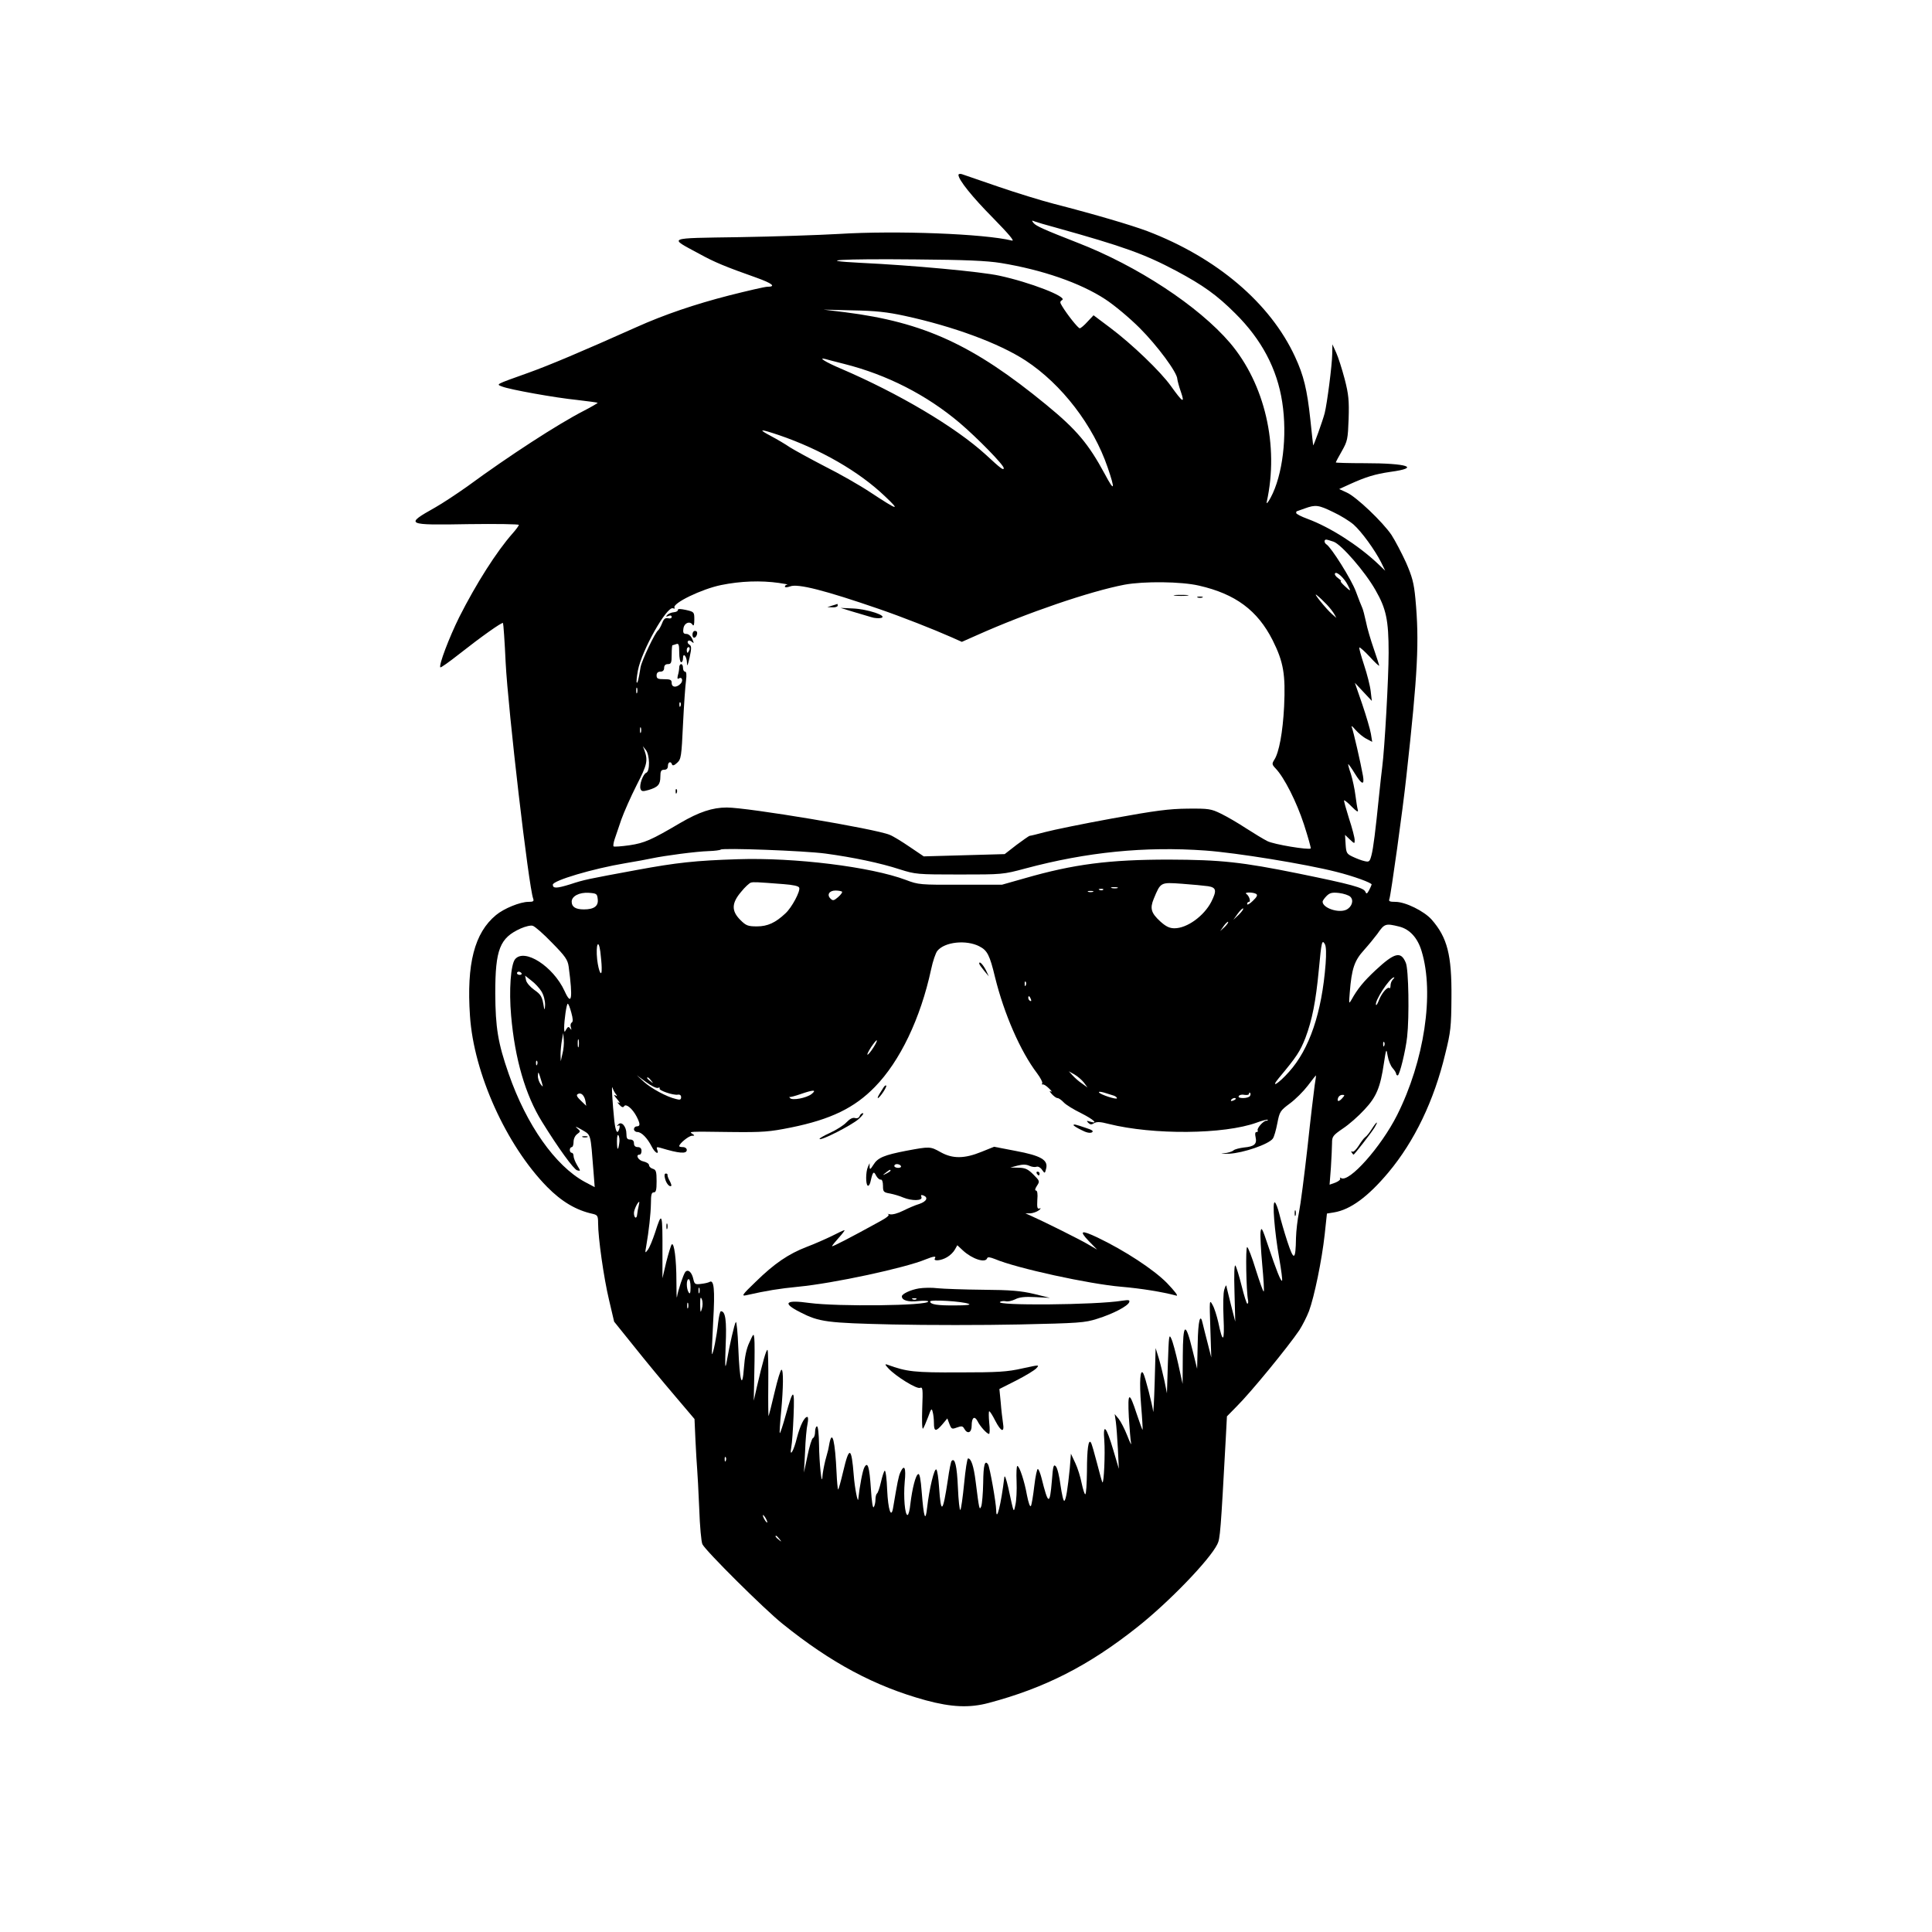 <?xml version="1.0" standalone="no"?>
<!DOCTYPE svg PUBLIC "-//W3C//DTD SVG 20010904//EN"
 "http://www.w3.org/TR/2001/REC-SVG-20010904/DTD/svg10.dtd">
<svg version="1.0" xmlns="http://www.w3.org/2000/svg"
 width="1024pt" height="1024pt" viewBox="0 0 1024 1024"
 preserveAspectRatio="xMidYMid meet">

<g transform="translate(0,1024) scale(0.1,-0.1)"
fill="#000000" stroke="none">
<path d="M5080 9313 c0 -26 73 -117 184 -229 85 -87 116 -124 99 -119 -146 36
-611 54 -918 35 -104 -6 -343 -14 -529 -17 -388 -6 -373 0 -212 -87 83 -46
142 -70 303 -127 87 -31 109 -49 59 -49 -12 0 -103 -21 -202 -46 -179 -46
-342 -101 -491 -168 -293 -131 -464 -203 -573 -242 -179 -64 -171 -60 -138
-73 41 -16 279 -59 398 -71 58 -7 106 -13 108 -15 1 -1 -32 -21 -75 -43 -136
-70 -394 -237 -616 -400 -55 -39 -132 -90 -171 -112 -162 -91 -156 -94 178
-88 146 2 266 0 266 -4 0 -4 -15 -25 -33 -45 -85 -96 -193 -266 -283 -444 -53
-107 -110 -256 -100 -266 2 -3 46 28 98 69 118 93 228 171 234 166 2 -3 9 -97
14 -209 13 -252 122 -1189 146 -1252 5 -14 0 -17 -25 -17 -44 0 -130 -35 -172
-70 -114 -94 -157 -258 -138 -535 20 -303 192 -685 409 -906 77 -78 154 -124
243 -143 24 -6 27 -11 27 -49 0 -77 30 -290 58 -407 l27 -115 107 -133 c58
-73 154 -189 213 -258 l106 -125 5 -112 c3 -62 7 -130 9 -152 2 -22 7 -116 11
-210 3 -93 11 -179 17 -190 18 -36 329 -345 424 -421 258 -208 490 -332 760
-406 137 -37 232 -41 333 -14 298 79 531 198 788 402 168 133 383 356 424 439
15 29 18 67 45 564 l6 114 51 52 c73 72 273 316 333 405 16 25 39 70 51 101
28 76 68 269 83 405 l12 112 37 6 c87 14 181 83 289 212 138 165 242 381 301
628 29 116 32 144 33 300 2 225 -22 317 -105 412 -40 45 -139 94 -192 94 -30
0 -37 3 -32 15 8 21 72 480 90 650 61 552 69 715 48 941 -8 85 -17 117 -50
193 -23 50 -57 115 -77 146 -46 68 -187 203 -238 225 l-39 18 57 26 c86 39
133 53 214 65 163 22 93 46 -136 46 -84 0 -153 2 -153 4 0 2 14 29 32 60 30
53 32 63 36 171 3 97 0 130 -21 211 -14 53 -34 116 -45 140 l-20 44 -1 -52
c-1 -60 -27 -261 -40 -313 -10 -39 -60 -178 -61 -170 -1 3 -7 64 -15 137 -17
158 -35 233 -81 332 -131 284 -414 525 -783 666 -86 32 -271 87 -496 145 -66
17 -199 58 -295 91 -96 33 -183 63 -192 66 -10 3 -18 1 -18 -4z m515 -279
c362 -101 470 -140 640 -230 142 -76 215 -128 313 -226 139 -138 221 -293 248
-469 28 -180 2 -389 -61 -506 -15 -28 -24 -37 -21 -23 66 298 -10 625 -195
843 -167 195 -491 408 -809 531 -174 68 -219 88 -232 104 -11 14 -10 15 7 8
11 -4 61 -19 110 -32z m-290 -188 c219 -36 420 -105 553 -192 49 -32 129 -99
183 -153 93 -93 199 -236 199 -270 1 -9 9 -40 19 -68 22 -64 10 -57 -53 31
-55 77 -206 222 -322 309 l-88 66 -32 -34 c-17 -19 -36 -35 -41 -35 -9 0 -67
73 -94 118 -12 19 -12 24 1 32 27 17 -171 94 -334 129 -96 21 -461 55 -736 68
-252 13 -103 22 295 18 261 -2 376 -7 450 -19z m-510 -280 c258 -56 500 -145
641 -237 192 -126 359 -344 435 -567 41 -120 36 -131 -15 -35 -87 161 -149
235 -311 368 -386 317 -648 437 -1065 490 l-115 14 155 -4 c119 -2 183 -9 275
-29z m-320 -255 c226 -57 436 -164 611 -312 93 -79 234 -223 234 -240 0 -14
-14 -4 -95 71 -161 147 -462 325 -770 457 -78 33 -123 61 -80 50 11 -3 56 -15
100 -26z m-347 -377 c222 -76 425 -193 562 -324 85 -80 71 -77 -76 20 -57 38
-166 100 -244 139 -77 40 -159 85 -183 100 -23 16 -69 43 -101 60 -72 38 -59
39 42 5z m2938 -408 c39 -18 87 -48 108 -66 43 -38 113 -135 146 -200 l22 -45
-43 41 c-103 96 -250 190 -369 234 -33 12 -60 26 -60 31 0 5 1 9 3 9 1 0 20 7
42 15 58 21 73 19 151 -19z m2 -157 c41 -14 167 -159 222 -256 57 -99 70 -159
70 -333 0 -130 -21 -507 -34 -606 -3 -22 -10 -86 -16 -144 -20 -197 -31 -285
-41 -323 -9 -34 -12 -37 -37 -31 -15 3 -43 14 -62 23 -32 15 -35 20 -38 66
l-3 50 25 -24 c26 -24 26 -24 26 -3 0 12 -13 63 -30 114 -16 51 -28 94 -26 96
2 2 21 -13 41 -34 25 -25 35 -31 32 -18 -3 10 -9 46 -13 79 -4 33 -15 84 -24
113 -10 28 -16 52 -14 52 2 0 18 -22 35 -50 37 -60 52 -64 43 -12 -12 68 -51
237 -59 257 -5 12 3 6 19 -13 16 -18 42 -40 59 -48 l30 -16 -7 43 c-4 24 -25
95 -46 157 l-39 113 45 -48 45 -48 -6 51 c-3 28 -19 91 -35 139 -16 49 -28 91
-25 93 2 3 27 -19 55 -49 27 -30 50 -51 50 -47 0 3 -13 44 -29 90 -16 46 -35
110 -41 142 -7 33 -16 67 -20 75 -4 9 -20 48 -34 87 -24 64 -130 233 -156 249
-12 8 -13 25 -1 25 4 0 22 -5 39 -11z m76 -231 c18 -34 16 -35 -18 -3 -15 14
-24 25 -19 25 4 0 -3 7 -15 16 -12 8 -20 20 -16 25 8 13 50 -26 68 -63z
m-3014 12 c30 -4 49 -8 43 -9 -7 0 -13 -5 -13 -10 0 -5 12 -5 28 1 40 16 185
-21 472 -120 122 -42 287 -107 382 -149 l56 -25 79 35 c266 119 600 233 783
268 103 19 301 17 395 -5 193 -44 310 -131 390 -289 58 -116 69 -181 61 -352
-7 -137 -27 -244 -52 -282 -13 -21 -13 -25 7 -46 46 -48 111 -177 150 -296 22
-68 38 -125 36 -128 -10 -9 -195 21 -230 39 -20 10 -71 41 -113 68 -41 27
-101 62 -132 77 -53 26 -65 28 -177 27 -99 -1 -169 -10 -400 -52 -154 -28
-314 -61 -355 -72 -41 -11 -78 -20 -82 -20 -4 0 -35 -22 -70 -48 l-63 -49
-214 -6 -215 -6 -74 50 c-41 28 -88 57 -106 64 -75 32 -752 145 -864 145 -76
0 -147 -24 -245 -81 -156 -92 -191 -107 -270 -119 -43 -6 -81 -9 -85 -6 -3 3
0 21 6 39 6 17 22 64 35 103 14 39 50 121 81 182 57 111 61 130 41 187 l-8 20
16 -20 c21 -26 23 -113 2 -121 -17 -7 -38 -65 -30 -86 5 -13 12 -14 43 -5 50
15 62 29 62 71 0 29 4 36 20 36 13 0 20 7 20 20 0 22 16 27 22 8 3 -8 12 -5
27 9 21 19 23 33 31 204 5 101 12 205 16 232 4 31 2 47 -5 47 -6 0 -11 9 -11
20 0 11 -4 20 -10 20 -5 0 -10 -8 -10 -17 0 -10 -3 -29 -7 -42 -4 -16 -3 -22
5 -17 17 11 25 -13 8 -29 -21 -21 -46 -19 -46 5 0 17 -7 20 -40 20 -33 0 -40
3 -40 20 0 13 7 20 20 20 13 0 20 7 20 20 0 13 7 20 20 20 17 0 20 7 20 50 0
28 2 50 4 50 2 0 11 3 20 6 13 5 16 -2 16 -45 0 -28 5 -51 10 -51 6 0 10 9 10
21 0 33 20 11 21 -24 0 -23 4 -16 14 28 11 51 10 61 -1 68 -8 5 -12 13 -8 18
4 6 11 5 20 -2 13 -11 13 -9 3 14 -7 16 -20 27 -31 27 -15 0 -19 6 -16 27 3
31 35 44 49 21 6 -8 9 1 9 28 0 40 -1 41 -44 51 -29 6 -44 7 -43 0 1 -5 -8
-11 -21 -12 -12 -1 -28 -7 -35 -14 -9 -10 -8 -11 6 -6 10 5 17 2 17 -5 0 -7
-8 -10 -19 -7 -15 3 -23 -3 -32 -27 -7 -17 -16 -33 -20 -36 -17 -12 -88 -162
-94 -197 -10 -64 -16 -86 -20 -81 -3 3 0 31 6 64 20 106 153 342 186 330 8 -3
12 -2 8 3 -13 23 144 99 247 120 103 21 209 25 308 11z m2903 -115 c15 -16 33
-39 39 -50 l11 -20 -23 20 c-34 30 -108 123 -80 100 14 -11 37 -33 53 -50z
m-3379 -240 c-4 -8 -8 -15 -10 -15 -2 0 -4 7 -4 15 0 8 4 15 10 15 5 0 7 -7 4
-15z m-277 -227 c-3 -7 -5 -2 -5 12 0 14 2 19 5 13 2 -7 2 -19 0 -25z m230
-70 c-3 -8 -6 -5 -6 6 -1 11 2 17 5 13 3 -3 4 -12 1 -19z m-210 -140 c-3 -7
-5 -2 -5 12 0 14 2 19 5 13 2 -7 2 -19 0 -25z m978 -642 c147 -20 291 -50 395
-84 82 -26 92 -27 315 -27 227 0 231 0 350 32 325 87 633 118 954 95 165 -12
529 -71 694 -113 92 -23 187 -58 187 -67 -1 -4 -7 -18 -14 -31 -10 -19 -14
-20 -19 -8 -8 22 -75 40 -354 97 -301 61 -410 73 -688 74 -316 0 -504 -24
-764 -99 l-120 -34 -221 0 c-212 -1 -223 0 -288 25 -186 70 -591 120 -892 110
-223 -7 -324 -18 -535 -57 -265 -49 -277 -51 -353 -76 -71 -22 -92 -23 -92 -2
0 22 212 85 385 114 55 9 119 21 142 26 67 14 232 36 298 38 33 1 62 5 65 8 9
10 444 -6 555 -21z m-222 -162 c51 -4 80 -10 83 -19 7 -18 -39 -105 -73 -136
-53 -50 -95 -69 -151 -69 -48 0 -58 4 -88 34 -48 48 -47 89 4 149 20 25 44 47
52 49 15 4 30 3 173 -8z m2250 -11 c44 -7 47 -23 17 -83 -39 -75 -128 -140
-195 -140 -26 0 -45 9 -75 36 -49 45 -56 69 -35 120 37 89 35 88 149 80 55 -4
118 -10 139 -13z m-480 -10 c-7 -2 -21 -2 -30 0 -10 3 -4 5 12 5 17 0 24 -2
18 -5z m-76 -9 c-3 -3 -12 -4 -19 -1 -8 3 -5 6 6 6 11 1 17 -2 13 -5z m-1384
-10 c3 -3 -6 -16 -21 -29 -22 -19 -28 -20 -40 -8 -21 20 -7 43 26 43 16 0 31
-3 35 -6z m1330 -1 c-7 -2 -19 -2 -25 0 -7 3 -2 5 12 5 14 0 19 -2 13 -5z
m-2625 -38 c5 -37 -19 -55 -73 -55 -44 0 -65 13 -65 41 0 29 40 50 90 47 42
-3 45 -5 48 -33z m3490 27 c9 -6 4 -16 -18 -37 -16 -16 -30 -23 -30 -17 0 7 4
12 10 12 11 0 1 32 -14 42 -15 10 36 10 52 0z m499 -15 c20 -19 8 -55 -22 -69
-42 -19 -125 10 -125 43 0 5 10 19 21 30 17 17 30 20 66 16 25 -3 52 -12 60
-20z m-591 -95 l-29 -27 23 32 c13 18 26 30 29 28 3 -3 -8 -18 -23 -33z m-75
-65 l-24 -22 19 27 c10 14 21 24 23 22 3 -3 -6 -15 -18 -27z m-3565 -84 c70
-71 83 -90 88 -126 23 -172 16 -213 -22 -129 -60 130 -212 228 -262 168 -23
-29 -33 -164 -21 -299 20 -230 76 -422 164 -563 86 -139 168 -252 186 -257 19
-5 19 -4 0 27 -10 17 -19 39 -19 49 0 9 -4 17 -10 17 -5 0 -10 7 -10 15 0 8 5
15 10 15 6 0 10 13 10 28 0 16 8 33 19 41 19 14 19 15 -2 33 -12 10 -1 6 25
-9 52 -31 47 -13 64 -227 l6 -78 -53 28 c-156 85 -309 302 -403 573 -57 163
-70 245 -71 426 0 234 24 294 135 344 25 11 54 18 64 14 11 -3 57 -43 102 -90z
m4490 86 c56 -14 98 -60 119 -131 68 -224 14 -581 -130 -868 -85 -169 -255
-360 -297 -334 -6 4 -8 3 -5 -2 3 -6 -8 -15 -25 -22 l-31 -11 7 91 c3 50 6
108 6 129 0 35 4 41 58 78 32 21 83 66 114 100 63 67 84 117 103 246 12 79 13
80 20 38 4 -24 16 -53 26 -64 11 -12 19 -26 19 -31 0 -4 4 -8 8 -8 10 0 42
131 50 204 12 106 8 360 -7 393 -26 63 -59 55 -161 -40 -62 -58 -95 -98 -127
-156 -14 -24 -14 -22 -9 39 10 125 24 168 75 224 25 28 57 67 71 86 38 55 43
57 116 39z m-2225 -105 c42 -21 55 -47 83 -164 48 -194 134 -392 223 -509 18
-24 30 -48 27 -52 -3 -5 -2 -8 3 -7 5 2 20 -8 33 -21 14 -13 18 -20 10 -16
-10 6 -8 1 4 -13 11 -12 24 -22 31 -22 6 0 21 -10 33 -23 12 -13 53 -38 92
-57 67 -34 94 -59 48 -45 -19 6 -21 5 -10 -6 10 -10 17 -11 31 -2 13 8 32 8
77 -4 236 -59 612 -56 785 7 29 11 55 17 58 15 2 -3 -1 -5 -7 -5 -16 0 -52
-41 -46 -52 3 -4 0 -8 -6 -8 -8 0 -9 -10 -5 -28 8 -36 -7 -49 -62 -54 -23 -3
-48 -9 -55 -15 -7 -7 -31 -14 -53 -16 -22 -3 -8 -3 30 -2 75 4 209 50 231 80
7 9 17 45 24 81 12 62 15 67 66 105 30 22 72 64 95 94 23 30 42 55 43 55 2 0
-1 -24 -6 -52 -4 -29 -22 -177 -38 -328 -17 -151 -37 -306 -45 -345 -8 -38
-15 -99 -16 -135 -2 -122 -11 -126 -46 -20 -17 52 -36 119 -43 148 -7 28 -17
55 -23 59 -15 9 -2 -153 23 -296 11 -63 18 -117 15 -119 -6 -6 -32 60 -73 183
-32 96 -37 106 -41 75 -2 -19 2 -97 9 -173 7 -76 11 -140 8 -142 -3 -3 -21 49
-42 115 -20 66 -41 120 -46 120 -9 0 -5 -234 5 -282 2 -10 0 -18 -4 -18 -4 0
-17 42 -30 94 -13 52 -28 101 -33 108 -6 8 -8 -45 -5 -142 l4 -155 -23 90
c-12 50 -24 95 -24 100 -1 6 -6 -3 -11 -20 -6 -17 -7 -83 -4 -150 6 -130 -4
-139 -28 -23 -8 34 -21 77 -31 93 -16 29 -16 24 -11 -125 l5 -155 -19 75 c-11
41 -22 87 -26 103 -13 63 -25 19 -27 -105 l-3 -133 -24 97 c-38 156 -51 149
-52 -28 l-1 -149 -23 105 c-13 58 -29 119 -37 135 -12 27 -13 15 -18 -130 l-5
-160 -13 65 c-8 36 -21 90 -30 120 l-17 55 -5 -180 c-3 -99 -7 -170 -8 -157
-3 31 -42 184 -52 202 -17 31 -22 -42 -12 -168 6 -70 9 -128 8 -130 -2 -1 -15
36 -31 83 -40 123 -49 120 -42 -16 4 -63 9 -125 12 -139 3 -14 -6 4 -20 40
-14 36 -35 76 -46 90 l-21 25 6 -40 c3 -22 8 -87 11 -145 l5 -105 -29 98 c-38
129 -56 148 -48 51 5 -68 -2 -229 -10 -221 -2 2 -15 48 -29 103 -14 54 -28
103 -32 108 -13 21 -21 -35 -21 -151 -1 -68 -4 -123 -9 -123 -4 0 -12 26 -19
58 -6 32 -21 81 -34 108 l-23 49 -6 -77 c-11 -110 -20 -167 -29 -173 -5 -2
-13 35 -20 82 -6 48 -17 93 -25 101 -12 13 -15 2 -21 -77 -11 -131 -19 -129
-55 16 -6 23 -14 44 -19 47 -4 3 -13 -37 -19 -89 -6 -52 -14 -100 -18 -107 -5
-7 -13 17 -21 57 -13 74 -40 155 -51 155 -4 0 -6 -37 -4 -82 2 -46 -1 -101 -6
-123 -10 -45 -7 -53 -38 90 -11 47 -19 70 -21 55 -17 -143 -42 -242 -43 -175
-1 43 -34 228 -43 243 -17 26 -25 -1 -26 -98 -1 -56 -6 -111 -10 -123 -10 -25
-11 -19 -30 131 -10 81 -24 122 -40 122 -5 0 -14 -60 -21 -133 -7 -72 -16
-136 -20 -140 -4 -4 -10 49 -13 119 -5 115 -16 159 -33 141 -4 -3 -13 -48 -20
-99 -27 -179 -37 -188 -47 -39 -3 46 -9 87 -14 92 -11 11 -38 -104 -49 -201
-9 -82 -18 -55 -29 84 -5 66 -11 96 -18 93 -14 -4 -32 -76 -42 -159 -3 -32
-10 -58 -15 -58 -14 0 -22 95 -15 175 8 77 -2 97 -23 51 -10 -22 -16 -55 -38
-185 -10 -64 -27 -15 -32 93 -2 58 -8 103 -13 101 -4 -3 -13 -30 -20 -61 -7
-30 -16 -57 -21 -60 -4 -3 -8 -17 -8 -32 0 -15 -4 -33 -9 -40 -5 -9 -11 29
-15 95 -8 120 -17 149 -35 115 -9 -16 -25 -100 -32 -167 -2 -26 -19 58 -24
125 -12 153 -24 157 -56 21 -13 -55 -25 -98 -27 -96 -2 2 -6 41 -8 87 -8 172
-23 232 -38 158 -7 -38 -5 -31 -22 -92 -7 -29 -14 -66 -15 -83 -3 -61 -17 70
-18 168 -1 57 -5 97 -11 97 -5 0 -10 -13 -10 -29 0 -16 -5 -31 -11 -33 -6 -2
-19 -44 -29 -93 l-19 -90 6 110 c2 61 8 127 13 148 4 20 4 37 -1 37 -16 0 -38
-45 -55 -110 -17 -71 -41 -110 -30 -50 4 19 9 94 12 165 6 150 -1 151 -42 3
-15 -54 -29 -96 -31 -94 -2 2 1 52 7 112 12 131 13 224 2 224 -5 0 -21 -53
-36 -117 -15 -65 -30 -122 -32 -128 -2 -5 -3 70 -2 167 1 98 -1 180 -4 183 -6
6 -27 -69 -56 -194 l-17 -75 3 150 c2 82 2 163 0 179 -3 29 -4 29 -26 -20 -16
-33 -25 -78 -29 -134 -9 -122 -23 -72 -30 107 -3 79 -9 139 -13 135 -7 -8 -33
-120 -49 -213 -8 -42 -9 -22 -5 87 6 135 -1 183 -25 183 -5 0 -11 -28 -15 -62
-7 -69 -27 -170 -33 -165 -1 2 2 81 7 176 10 169 4 221 -20 206 -5 -3 -25 -8
-44 -10 -31 -4 -35 -2 -41 24 -8 38 -28 56 -43 39 -10 -13 -39 -98 -44 -133
-2 -11 -3 27 -3 85 0 115 -12 207 -25 194 -4 -5 -17 -47 -29 -94 l-20 -85 0
125 c1 226 -2 234 -39 117 -13 -39 -30 -81 -39 -92 -14 -19 -15 -18 -8 20 14
80 24 171 25 228 0 44 3 57 15 57 12 0 15 13 15 59 0 51 -3 61 -20 66 -11 3
-20 12 -20 19 0 8 -13 16 -30 20 -27 5 -44 36 -20 36 6 0 10 9 10 20 0 13 -7
20 -20 20 -13 0 -20 7 -20 20 0 13 -7 20 -20 20 -16 0 -20 7 -20 31 0 38 -26
68 -43 49 -9 -9 -9 -11 0 -6 7 4 9 -1 6 -14 -10 -36 -20 -21 -27 38 -10 97
-16 198 -10 177 4 -11 11 -26 18 -34 9 -12 8 -13 -4 -6 -8 4 -4 -4 10 -20 14
-16 18 -25 10 -20 -10 5 -9 2 3 -11 12 -13 20 -16 25 -7 10 15 44 -13 66 -55
20 -39 20 -52 1 -52 -8 0 -15 -7 -15 -15 0 -8 8 -15 18 -15 22 0 53 -32 76
-77 17 -34 41 -47 29 -16 -5 13 -2 15 18 9 99 -30 139 -33 139 -11 0 8 -9 15
-20 15 -11 0 -20 2 -20 5 0 14 51 55 67 55 15 0 16 2 3 10 -20 13 -23 13 200
10 176 -2 208 1 323 24 211 43 336 104 444 215 133 136 242 363 298 623 9 43
24 87 33 98 39 48 153 60 223 24z m1835 -93 c-20 -259 -86 -452 -194 -572 -56
-63 -102 -91 -54 -33 95 114 112 140 141 213 36 96 55 193 71 361 14 150 17
162 32 136 7 -12 8 -50 4 -105z m-3837 -19 c2 -58 -16 -25 -24 43 -8 78 7 114
17 40 3 -27 7 -65 7 -83z m-425 -30 c3 -5 -1 -9 -9 -9 -8 0 -15 4 -15 9 0 4 4
8 9 8 6 0 12 -4 15 -8z m106 -97 c12 -20 19 -48 19 -71 -1 -25 -3 -30 -6 -14
-9 58 -15 68 -52 94 -21 15 -41 38 -43 51 l-5 24 33 -26 c19 -14 43 -40 54
-58z m4512 63 c-7 -7 -12 -21 -12 -32 0 -10 -3 -17 -6 -13 -9 9 -39 -24 -54
-61 -7 -18 -14 -31 -16 -29 -14 14 72 147 95 147 3 0 0 -5 -7 -12z m-1945 -30
c-3 -8 -6 -5 -6 6 -1 11 2 17 5 13 3 -3 4 -12 1 -19z m27 -74 c3 -8 2 -12 -4
-9 -6 3 -10 10 -10 16 0 14 7 11 14 -7z m-2436 -71 c9 -33 10 -48 2 -53 -6 -4
-8 -15 -4 -26 4 -14 3 -15 -4 -5 -8 11 -12 10 -21 -5 -9 -17 -10 -17 -11 6 0
44 13 130 19 130 4 0 12 -21 19 -47z m-47 -218 l-9 -40 -1 35 c0 19 3 53 7 75
l7 40 3 -35 c2 -19 -1 -53 -7 -75z m86 38 c-3 -10 -5 -2 -5 17 0 19 2 27 5 18
2 -10 2 -26 0 -35z m1561 -7 c-13 -20 -26 -36 -30 -36 -4 0 5 18 19 40 15 22
28 38 30 36 3 -2 -6 -20 -19 -40z m2709 12 c-3 -8 -6 -5 -6 6 -1 11 2 17 5 13
3 -3 4 -12 1 -19z m-4490 -100 c-3 -8 -6 -5 -6 6 -1 11 2 17 5 13 3 -3 4 -12
1 -19z m24 -93 c8 -28 8 -29 -6 -11 -8 11 -15 31 -14 45 1 26 3 23 20 -34z
m2874 -3 l19 -26 -29 21 c-17 11 -39 31 -50 43 l-20 22 30 -17 c17 -10 39 -29
50 -43z m-2258 -28 c8 3 12 2 9 -3 -7 -10 72 -37 96 -33 11 2 18 -3 18 -13 0
-14 -6 -16 -27 -10 -51 12 -129 55 -169 90 l-39 36 49 -36 c27 -20 55 -34 63
-31z m-36 39 c13 -16 12 -17 -3 -4 -10 7 -18 15 -18 17 0 8 8 3 21 -13z m850
-72 c-28 -21 -102 -35 -114 -21 -4 6 -5 8 -2 6 3 -2 29 5 58 15 69 24 88 24
58 0z m1602 -8 c9 -3 17 -9 17 -14 0 -9 -88 19 -95 31 -3 5 9 4 27 -1 18 -6
41 -13 51 -16z m-2800 -29 l4 -25 -28 27 c-21 20 -26 30 -17 35 17 11 35 -6
41 -37z m3522 27 c-3 -6 -20 -11 -36 -11 -19 0 -28 4 -23 11 3 6 17 9 30 6 13
-2 24 0 24 6 0 6 3 8 6 4 3 -3 3 -10 -1 -16z m488 -13 c-18 -20 -29 -17 -20 5
3 7 12 14 21 14 15 0 14 -2 -1 -19z m-563 -2 c0 -2 -7 -7 -16 -10 -8 -3 -12
-2 -9 4 6 10 25 14 25 6z m-3268 -236 c-6 -43 -12 -37 -12 13 0 25 4 37 8 29
5 -7 7 -26 4 -42z m103 -332 c-3 -13 -7 -33 -8 -45 -2 -26 -17 -20 -17 8 0 17
20 59 28 59 1 0 0 -10 -3 -22z m275 -430 c0 -32 -3 -39 -10 -28 -13 20 -13 70
0 70 6 0 10 -19 10 -42z m47 -30 c-3 -7 -5 -2 -5 12 0 14 2 19 5 13 2 -7 2
-19 0 -25z m13 -85 c-7 -24 -8 -21 -9 22 0 38 2 45 9 28 5 -12 5 -34 0 -50z
m-73 5 c-3 -7 -5 -2 -5 12 0 14 2 19 5 13 2 -7 2 -19 0 -25z m200 -810 c-3 -8
-6 -5 -6 6 -1 11 2 17 5 13 3 -3 4 -12 1 -19z m213 -308 c6 -11 8 -20 6 -20
-3 0 -10 9 -16 20 -6 11 -8 20 -6 20 3 0 10 -9 16 -20z m71 -107 c13 -16 12
-17 -3 -4 -17 13 -22 21 -14 21 2 0 10 -8 17 -17z"/>
<path d="M6228 7083 c17 -2 47 -2 65 0 17 2 3 4 -33 4 -36 0 -50 -2 -32 -4z"/>
<path d="M6348 7073 c6 -2 18 -2 25 0 6 3 1 5 -13 5 -14 0 -19 -2 -12 -5z"/>
<path d="M4410 7030 l-25 -8 28 -1 c15 -1 27 4 27 9 0 6 -1 10 -2 9 -2 -1 -14
-5 -28 -9z"/>
<path d="M4520 6998 c36 -11 80 -24 98 -29 17 -6 42 -7 53 -4 35 11 -74 47
-151 50 l-65 3 65 -20z"/>
<path d="M3676 6893 c-9 -9 -7 -33 3 -33 12 0 22 28 12 34 -5 3 -11 3 -15 -1z"/>
<path d="M3581 6044 c0 -11 3 -14 6 -6 3 7 2 16 -1 19 -3 4 -6 -2 -5 -13z"/>
<path d="M3088 4213 c6 -2 18 -2 25 0 6 3 1 5 -13 5 -14 0 -19 -2 -12 -5z"/>
<path d="M7270 4255 c-12 -19 -27 -38 -34 -42 -7 -5 -22 -25 -35 -46 -13 -20
-27 -34 -33 -31 -7 4 -8 2 -4 -4 4 -7 9 -12 10 -12 4 0 90 110 111 143 9 15
15 27 12 27 -3 0 -15 -16 -27 -35z"/>
<path d="M5190 5133 c0 -4 12 -21 26 -38 l25 -30 -15 32 c-16 31 -36 52 -36
36z"/>
<path d="M4684 4478 c-4 -7 -14 -23 -22 -35 -8 -13 -12 -23 -9 -23 9 0 50 61
44 66 -3 3 -8 -1 -13 -8z"/>
<path d="M4556 4324 c-4 -9 -13 -13 -24 -10 -12 4 -28 -4 -46 -23 -15 -16 -55
-41 -88 -56 -33 -15 -57 -29 -54 -32 9 -9 168 72 206 105 19 17 30 31 24 32
-7 0 -15 -7 -18 -16z"/>
<path d="M5690 4276 c0 -2 18 -14 41 -25 26 -14 45 -18 56 -13 11 7 3 13 -35
25 -53 18 -62 20 -62 13z"/>
<path d="M4805 4141 c-119 -23 -153 -37 -176 -75 -16 -25 -19 -27 -20 -11 l0
20 -9 -20 c-12 -27 -12 -92 -1 -99 5 -4 13 8 16 26 11 48 16 53 29 26 7 -12
18 -22 24 -20 7 1 12 -11 12 -33 0 -32 3 -35 38 -41 20 -4 51 -13 69 -21 46
-19 104 -18 97 2 -5 11 -2 13 10 9 28 -11 17 -32 -21 -45 -21 -6 -60 -23 -86
-36 -28 -14 -57 -22 -70 -19 -12 3 -16 3 -9 0 9 -4 -8 -18 -45 -38 -156 -86
-253 -136 -253 -131 0 3 16 23 36 45 20 22 33 40 30 40 -4 0 -34 -14 -67 -31
-33 -16 -94 -43 -134 -58 -96 -37 -171 -88 -269 -184 -72 -69 -78 -78 -51 -72
111 25 174 35 275 45 188 18 568 100 676 145 42 17 58 19 49 5 -10 -16 34 -12
65 7 16 9 34 27 41 40 l13 23 30 -28 c49 -45 119 -68 128 -41 3 8 15 6 41 -4
115 -49 502 -133 670 -147 105 -9 217 -27 292 -47 12 -3 -8 23 -50 67 -71 72
-224 172 -368 241 -87 41 -99 37 -47 -18 l45 -46 -45 26 c-39 24 -240 124
-310 155 l-25 11 26 0 c14 1 34 8 45 16 11 9 13 13 4 10 -12 -4 -14 4 -12 45
3 32 0 50 -7 50 -7 0 -5 10 5 25 16 24 15 26 -19 60 -29 29 -43 35 -78 36
l-44 1 38 10 c27 7 46 7 63 -1 13 -6 30 -8 38 -5 8 3 21 -4 29 -16 15 -21 15
-21 22 7 11 45 -28 68 -162 93 l-114 22 -67 -27 c-91 -37 -153 -37 -216 -2
-55 31 -58 31 -181 8z m-30 -81 c3 -5 -3 -10 -14 -10 -12 0 -21 5 -21 10 0 6
6 10 14 10 8 0 18 -4 21 -10z m-55 -25 c0 -2 -10 -9 -22 -15 -22 -11 -22 -10
-4 4 21 17 26 19 26 11z"/>
<path d="M5495 4020 c3 -5 8 -10 11 -10 2 0 4 5 4 10 0 6 -5 10 -11 10 -5 0
-7 -4 -4 -10z"/>
<path d="M3525 3993 c6 -26 25 -47 33 -38 2 2 -2 14 -9 27 -7 12 -12 26 -11
31 1 4 -3 7 -9 7 -7 0 -9 -10 -4 -27z"/>
<path d="M6862 3810 c0 -14 2 -19 5 -12 2 6 2 18 0 25 -3 6 -5 1 -5 -13z"/>
<path d="M3532 3740 c0 -14 2 -19 5 -12 2 6 2 18 0 25 -3 6 -5 1 -5 -13z"/>
<path d="M4870 3411 c-43 -7 -90 -29 -90 -42 0 -21 34 -31 85 -25 30 3 55 2
55 -2 0 -23 -479 -28 -630 -8 -128 18 -146 0 -49 -49 101 -52 142 -57 491 -65
180 -4 481 -4 670 0 316 7 348 9 413 30 84 26 162 67 170 88 4 12 -2 13 -37 8
-138 -23 -683 -27 -647 -6 6 4 19 5 30 3 10 -3 32 2 49 10 23 12 52 15 108 12
l77 -4 -85 21 c-68 16 -123 21 -270 22 -102 1 -210 5 -240 8 -30 4 -75 3 -100
-1z m-13 -57 c-3 -3 -12 -4 -19 -1 -8 3 -5 6 6 6 11 1 17 -2 13 -5z m278 -25
c13 -5 -14 -8 -70 -8 -96 -1 -135 5 -135 21 0 11 172 1 205 -13z"/>
<path d="M4709 2987 c39 -42 149 -110 167 -103 15 6 16 -5 12 -109 -2 -63 -1
-112 4 -107 4 4 16 32 27 61 16 45 19 49 24 29 4 -13 7 -40 7 -60 0 -46 10
-48 45 -7 l26 31 11 -29 c11 -28 13 -29 40 -19 25 9 31 8 39 -7 17 -30 39 -21
39 17 0 43 15 54 31 24 14 -29 50 -68 61 -68 4 0 5 27 1 60 -3 33 -3 60 0 60
4 0 18 -22 32 -50 31 -60 50 -66 41 -12 -3 20 -9 69 -12 109 l-7 71 89 45 c49
25 97 54 107 65 17 19 17 19 -75 -1 -79 -18 -129 -21 -333 -21 -239 -1 -278 3
-382 41 -14 5 -13 0 6 -20z"/>
</g>
</svg>
